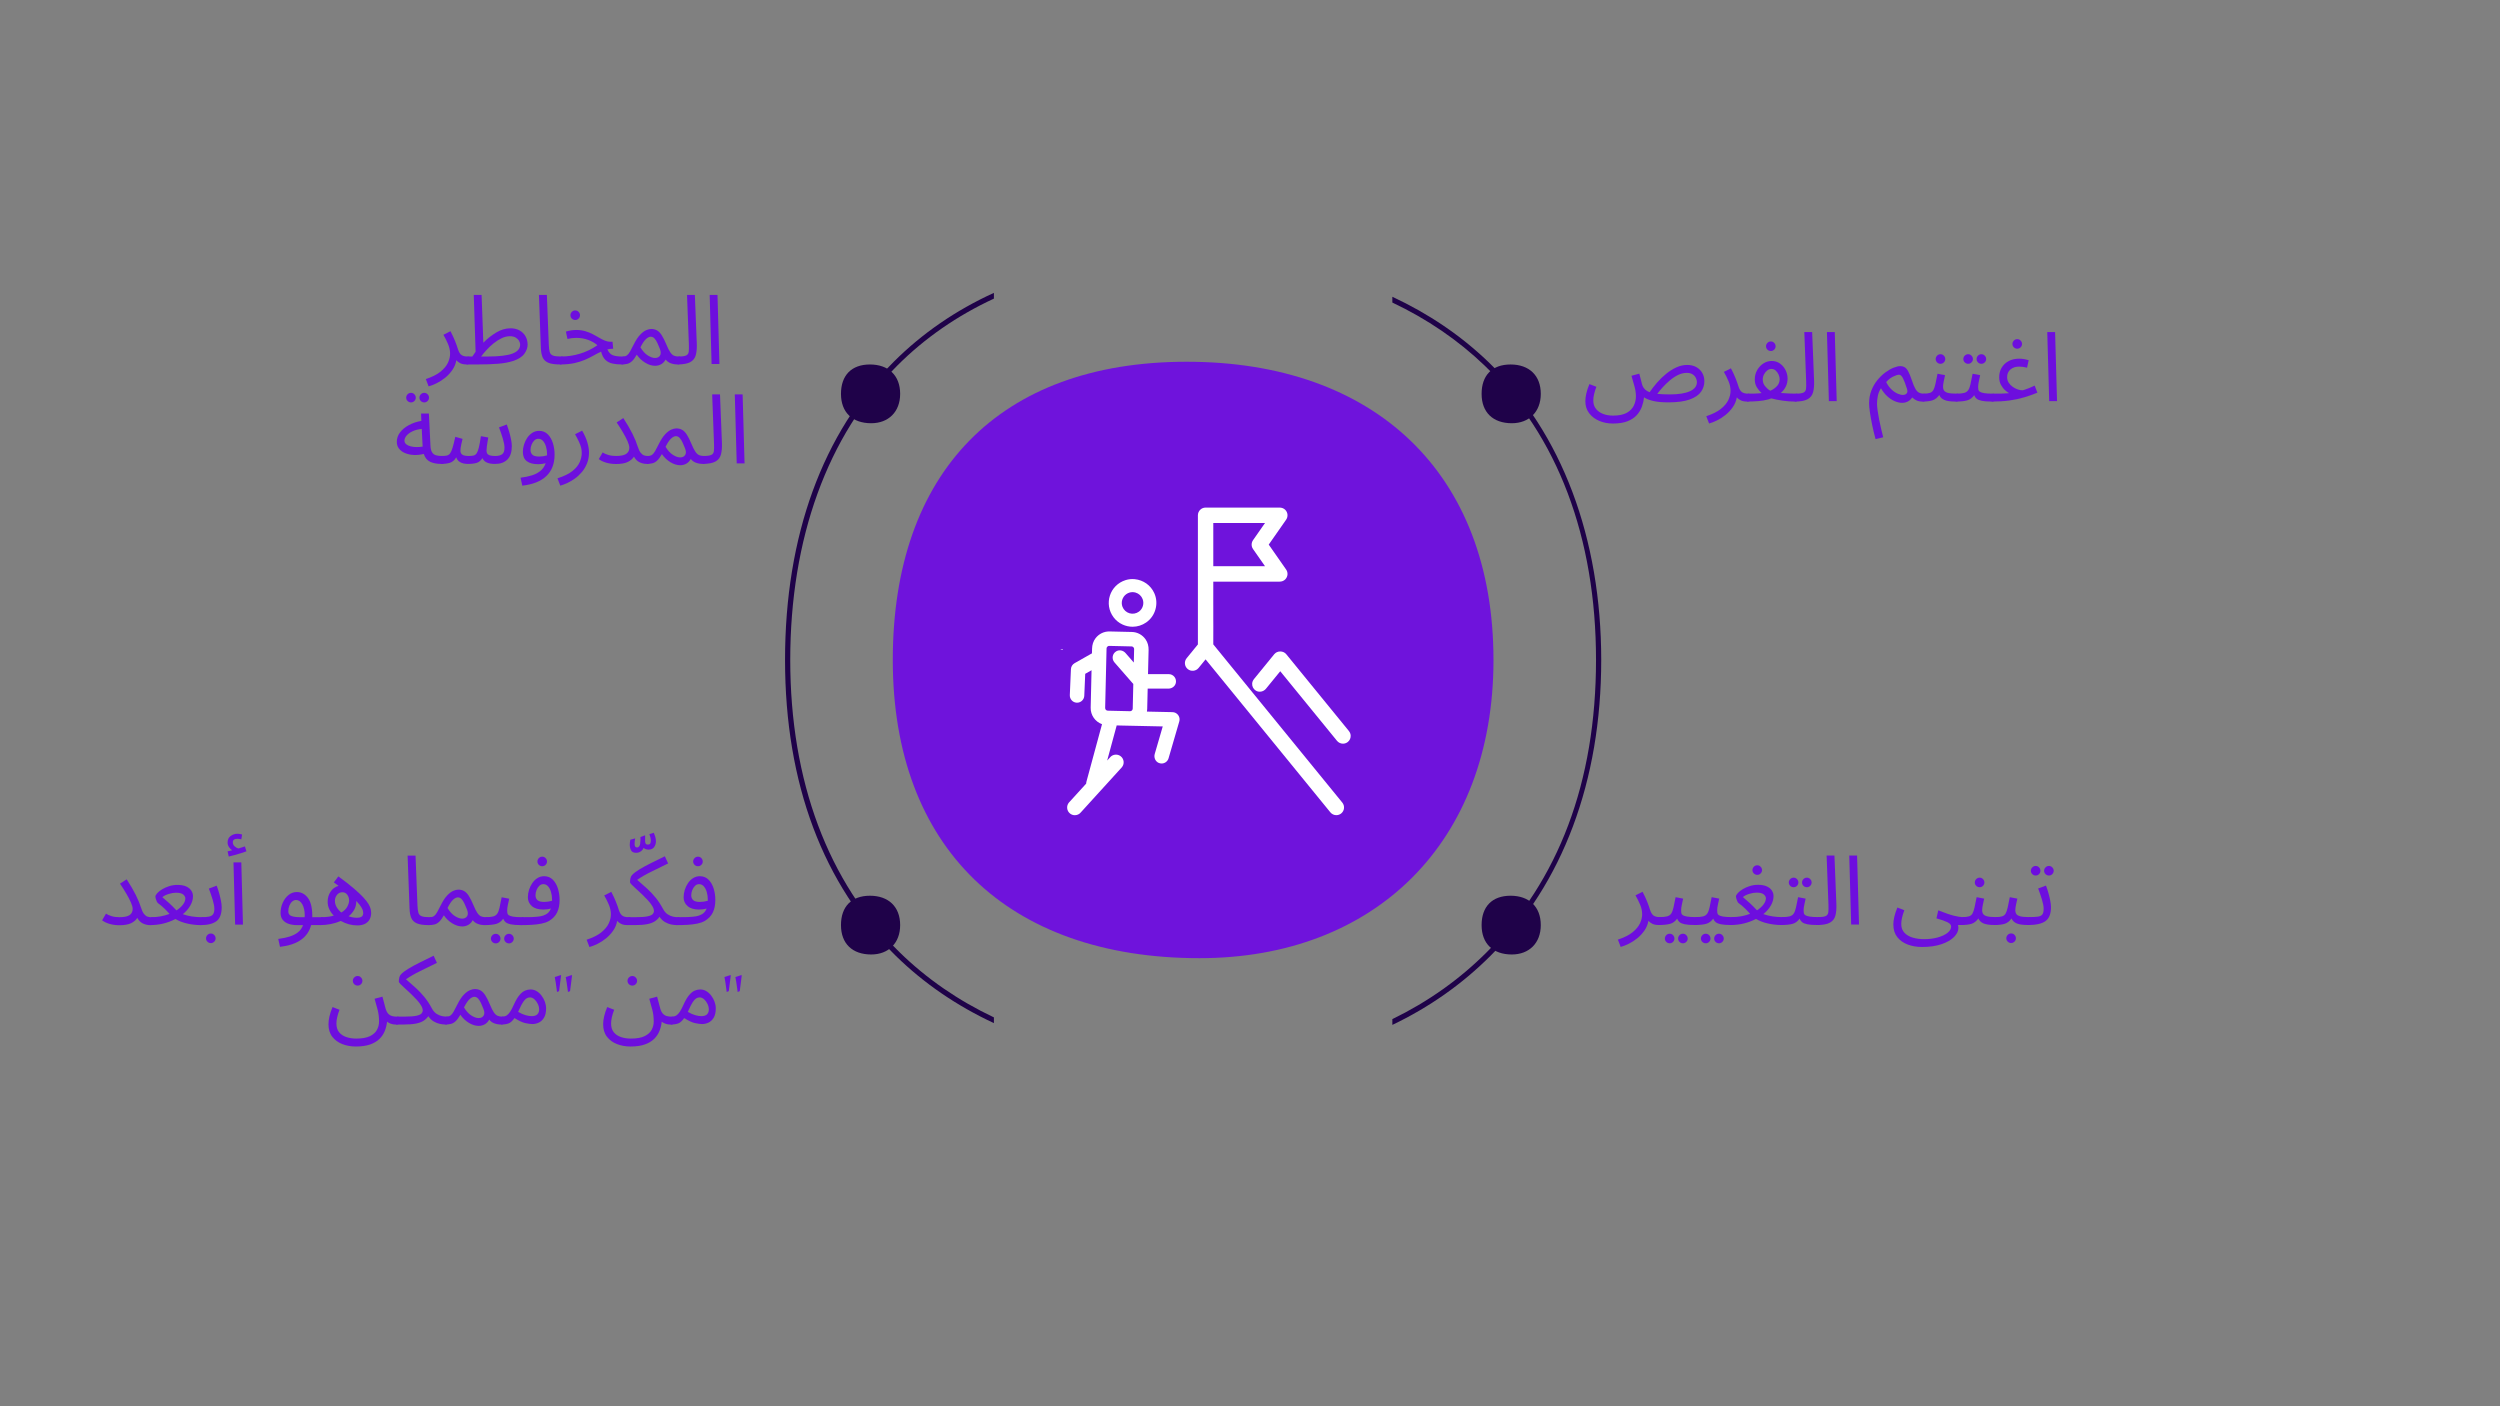 <?xml version="1.0" encoding="UTF-8"?>
<svg xmlns="http://www.w3.org/2000/svg" id="Calque_1" data-name="Calque 1" viewBox="0 0 1920 1080">
  <rect x="0" y="0" width="1920" height="1080" fill="#808080" stroke="none"/>
  <defs>
    <style>
      .cls-1, .cls-2 {
        fill-rule: evenodd;
      }

      .cls-1, .cls-3 {
        fill: #1f0249;
      }

      .cls-2 {
        fill: #6f13dc;
      }

      .cls-4 {
        fill: #6d0ede;
      }

      .cls-5 {
        fill: #fff;
      }
    </style>
  </defs>
  <path class="cls-2" d="M1146.99,506.85c0-143.97-91.6-229.03-235.58-229.03s-225.75,85.06-225.75,229.03,88.33,229.03,235.58,229.03c134.16,0,225.76-88.36,225.76-229.03Z"></path>
  <path class="cls-1" d="M691.32,302.48c0-14.18-9.02-22.56-23.21-22.56s-22.24,8.38-22.24,22.56,8.7,22.56,23.21,22.56c13.22,0,22.24-8.7,22.24-22.56Z"></path>
  <path class="cls-1" d="M1183.32,302.48c0-14.18-9.02-22.56-23.21-22.56s-22.24,8.38-22.24,22.56,8.7,22.56,23.21,22.56c13.22,0,22.24-8.7,22.24-22.56Z"></path>
  <path class="cls-1" d="M691.32,710.48c0-14.18-9.02-22.56-23.21-22.56s-22.24,8.38-22.24,22.56,8.7,22.56,23.21,22.56c13.22,0,22.24-8.7,22.24-22.56Z"></path>
  <path class="cls-1" d="M1183.32,710.48c0-14.18-9.02-22.56-23.21-22.56s-22.24,8.38-22.24,22.56,8.7,22.56,23.21,22.56c13.22,0,22.24-8.7,22.24-22.56Z"></path>
  <g>
    <path class="cls-3" d="M763.32,781.36c-27.41-12.99-51.74-29.75-72.54-50.13-54.87-53.77-83.87-131.36-83.87-224.39s28.43-172.28,82.23-226.08c21.2-21.2,46.11-38.39,74.18-51.42v-4.42c-29.19,13.31-55.05,31.04-77.01,53.01-54.56,54.56-83.4,133.72-83.4,228.91s29.42,172.71,85.07,227.25c21.55,21.12,46.84,38.39,75.34,51.67v-4.4Z"></path>
    <path class="cls-3" d="M1142.99,277.91c-21.19-20.35-45.91-37.06-73.67-49.99v4.43c26.67,12.63,50.46,28.82,70.9,48.44,55.94,53.71,85.52,131.87,85.52,226.05s-29.01,169.52-83.89,224.41c-21.07,21.07-45.42,38.26-72.52,51.42v4.45c28.21-13.46,53.51-31.2,75.35-53.05,55.65-55.65,85.06-134.23,85.06-227.23s-30-174.46-86.75-228.93Z"></path>
  </g>
  <g>
    <path class="cls-5" d="M931.81,494.93v-4.99c.06-3.47.04-5.91.02-8.98-.01-1.89-.03-4.03-.03-6.8v-8.84c0-1.7,0-1.93-.01-2.04l.02-16.58h50.91c1.63,0,3.25-.57,4.38-1.75,2.06-2.14,2.24-5.27.64-7.56l-13.35-19.13,13.35-19.13c1.6-2.29,1.42-5.41-.64-7.56-1.13-1.17-2.75-1.75-4.38-1.75h-56.82c-3.27,0-5.92,2.65-5.92,5.92v99.18l-8.65,10.6c-2.06,2.53-1.68,6.26.85,8.33,2.53,2.06,6.26,1.68,8.32-.85l5.39-6.61,95.82,117.48c1.13,1.38,2.8,2.18,4.59,2.18,1.35,0,2.68-.47,3.74-1.33,1.23-1,1.99-2.42,2.15-3.99s-.3-3.11-1.3-4.34l-99.07-121.47ZM962.32,414.88c-1.41,2.02-1.41,4.75,0,6.77l9.22,13.21h-39.73v-33.2h39.73l-9.22,13.21Z"></path>
    <path class="cls-5" d="M814.66,498.85l1.66.2c.01-.11.03-.28.04-.39l-1.67-.11c0,.09-.02.22-.03.3Z"></path>
    <path class="cls-5" d="M1035.88,561.33l-48.06-58.93c-1.08-1.32-2.75-2.08-4.59-2.08h0c-1.83,0-3.5.76-4.58,2.08l-15.54,19.06c-.79.97-1.34,2.15-1.44,3.4-.17,2.25.88,4.32,2.76,5.51,2.56,1.62,5.96.89,7.87-1.46l10.93-13.4,43.59,53.45c1.13,1.38,2.8,2.18,4.59,2.18,1.36,0,2.68-.47,3.74-1.33,1.51-1.23,2.32-3.1,2.16-5.11-.1-1.24-.64-2.4-1.43-3.36Z"></path>
    <path class="cls-5" d="M862.08,479.63c2.51,1.15,5.14,1.71,7.75,1.71,3.67,0,7.29-1.11,10.45-3.3,7.19-4.97,9.82-14.62,6.19-22.57-2.74-5.99-8.31-10-15.02-10.67-2.32-.23-4.68.01-6.91.7-12.33,3.83-16.92,18.45-9.3,28.6,1.78,2.37,4.15,4.29,6.85,5.52ZM865.05,456.26c1.43-.99,3.08-1.5,4.74-1.5.78,0,1.57.11,2.34.34,2.47.73,4.44,2.52,5.4,4.98,1.34,3.44.16,7.48-2.83,9.65-2.13,1.54-4.76,1.99-7.23,1.27-2.47-.73-4.45-2.52-5.41-4.98-1.36-3.5-.1-7.61,2.98-9.75Z"></path>
    <path class="cls-5" d="M900.45,546.92l-19.6-.42c.12-.66.19-1.33.2-2.02l.37-15.63h15.97c2.67,0,5.13-1.79,5.66-4.41.72-3.58-2-6.71-5.45-6.71h-15.92l.44-18.6c.07-2.85-.65-5.7-2.27-8.04-2.48-3.58-6.35-5.65-10.58-5.74l-17.08-.4c-4.23-.1-8.18,1.78-10.83,5.23-1.74,2.26-2.59,5.08-2.65,7.94l-.09,3.64-13.34,7.57c-1.67.95-2.73,2.68-2.81,4.6l-.85,19.88c-.13,2.98,2.08,5.58,5.05,5.84.18.02.34.02.51.02,2.96,0,5.42-2.34,5.55-5.32l.72-16.86,4.86-2.76-.67,28.75c-.14,5.8,3.53,10.83,8.71,12.7l-12.01,44.31c-.12.45-.18.91-.19,1.36l-13.26,14.57c-1,1.23-1.46,2.77-1.3,4.34s.92,2.99,2.15,3.99c1.05.86,2.38,1.33,3.74,1.33,1.79,0,3.46-.79,4.56-2.14l31.6-34.74c1-1.23,1.46-2.77,1.3-4.34s-.92-2.99-2.15-3.99c-2.52-2.05-6.24-1.68-8.31.83l-2.17,2.39,7.31-26.97,1.91.04c.14.01.27.03.41.03l33.04.71-6.15,21.14c-.79,2.73.45,5.75,3.06,6.87.73.31,1.49.46,2.22.46,2.41,0,4.63-1.58,5.34-4.01l8.24-28.31c.75-2.56-.41-5.44-3.14-6.68-.65-.3-1.38-.42-2.1-.43ZM850.47,496.62c.22-.21.7-.57,1.41-.57.02,0,.03,0,.05,0l17.08.4c.74.02,1.21.4,1.43.63.22.23.58.72.56,1.46l-.24,10.28-6.37-7.3c-1.76-2.01-4.72-2.69-7.04-1.36-3.16,1.81-3.74,5.92-1.48,8.52l14.5,16.62-.44,18.93c-.03,1.11-.94,1.99-2.04,1.97h-.05s-17.08-.4-17.08-.4c-1.13-.03-2.02-.96-2-2.09l1.07-45.66c.02-.74.4-1.21.63-1.43Z"></path>
  </g>
  <g>
    <path class="cls-4" d="M1238.56,325.27c-3.71,0-7.16-.68-10.36-2.04-3.19-1.36-5.77-3.32-7.72-5.87-1.96-2.55-2.93-5.63-2.93-9.24,0-1.78.25-3.76.74-5.94.49-2.18,1.29-4.58,2.38-7.2l5.35,2.08c-.79,2.08-1.39,3.98-1.78,5.72-.4,1.73-.59,3.34-.59,4.83,0,2.52.68,4.65,2.04,6.38,1.36,1.73,3.19,3.03,5.49,3.9,2.3.87,4.84,1.3,7.61,1.3,4.5,0,8.03-.72,10.58-2.15,2.55-1.44,4.35-3.29,5.42-5.57,1.06-2.28,1.6-4.63,1.6-7.05s-.36-4.94-1.08-7.54c-.72-2.6-1.5-5.36-2.34-8.28l6.01-1.63c.79,2.82,1.32,4.88,1.6,6.16.27,1.29.56,2.3.85,3.04.94,2.38,2.77,4.06,5.49,5.05,1.63-2.42,3.53-4.87,5.68-7.35,2.15-2.47,4.49-4.74,7.02-6.79,2.52-2.05,5.15-3.7,7.87-4.94,2.72-1.24,5.49-1.86,8.32-1.86,2.67,0,5,.56,6.98,1.67,1.98,1.11,3.5,2.61,4.57,4.49,1.06,1.88,1.6,4.01,1.6,6.39,0,2.92-.85,5.61-2.56,8.06-1.71,2.45-4.59,4.42-8.65,5.9-4.06,1.48-9.58,2.23-16.56,2.23-4.75,0-8.64-.37-11.66-1.11-3.02-.74-5.32-1.66-6.9-2.75-.25,2.38-.79,4.74-1.63,7.09-.84,2.35-2.14,4.52-3.9,6.5-1.76,1.98-4.13,3.56-7.13,4.75-3,1.19-6.79,1.78-11.4,1.78ZM1295.35,286.37c-2.23,0-4.44.55-6.65,1.63-2.2,1.09-4.31,2.49-6.31,4.19-2,1.71-3.84,3.48-5.49,5.31-1.66,1.83-3.03,3.49-4.12,4.97,1.34.15,2.81.26,4.42.33,1.61.07,3.38.11,5.31.11,6.53,0,11.62-.8,15.26-2.41,3.64-1.61,5.46-3.97,5.46-7.09,0-1.04-.27-2.1-.82-3.19-.55-1.09-1.39-2-2.52-2.75-1.14-.74-2.65-1.11-4.53-1.11Z"></path>
    <path class="cls-4" d="M1312.58,325.27l-2.15-5.64c4.8-1.58,8.55-3.47,11.25-5.64,2.7-2.18,4.6-4.47,5.72-6.87,1.11-2.4,1.67-4.74,1.67-7.02,0-2.42-.53-4.89-1.6-7.39-1.06-2.5-2.24-4.86-3.53-7.09l5.42-2.75c1.38,2.62,2.56,5.15,3.53,7.57.97,2.43,1.72,4.55,2.26,6.39.69,2.13,1.6,3.58,2.71,4.34,1.11.77,2.64,1.15,4.57,1.15,1.04,0,1.79.29,2.26.85.47.57.71,1.25.71,2.04s-.35,1.52-1.04,2.19c-.69.67-1.58,1-2.67,1-1.88,0-3.45-.3-4.71-.89-1.26-.59-2.29-1.39-3.08-2.38-.5,2.77-1.53,5.3-3.12,7.57-1.58,2.28-3.44,4.27-5.57,5.98-2.13,1.71-4.31,3.11-6.53,4.19-2.23,1.09-4.26,1.88-6.09,2.38Z"></path>
    <path class="cls-4" d="M1341.68,308.42l.74-6.09c1.68,0,3.43-.02,5.23-.07,1.81-.05,3.55-.17,5.23-.37-1.19-1.09-2.35-2.5-3.49-4.23-1.14-1.73-1.71-3.83-1.71-6.31,0-2.62.62-5.01,1.86-7.17,1.24-2.15,2.83-3.85,4.79-5.09,1.96-1.24,4.07-1.86,6.35-1.86,2.42,0,4.55.67,6.39,2,1.83,1.34,3.25,3.03,4.27,5.09,1.01,2.05,1.52,4.19,1.52,6.42s-.47,4.41-1.41,6.24c-.94,1.83-2.2,3.44-3.79,4.83,1.98.15,4.01.27,6.09.37,2.08.1,3.89.15,5.42.15,1.04,0,1.79.29,2.26.85.47.57.71,1.25.71,2.04s-.35,1.52-1.04,2.19c-.69.67-1.58,1-2.67,1-3.02,0-6.16-.24-9.43-.71-3.27-.47-6.14-1.05-8.61-1.75-.79.3-1.61.57-2.45.82-2.28.64-4.88,1.08-7.8,1.3-2.92.22-5.74.33-8.46.33ZM1353.79,291.49c0,1.93.59,3.63,1.78,5.09,1.19,1.46,2.52,2.64,4.01,3.53,2.03-.89,3.74-2.08,5.12-3.56,1.39-1.48,2.08-3.27,2.08-5.35,0-1.14-.27-2.31-.82-3.53-.55-1.21-1.29-2.24-2.23-3.08-.94-.84-2.03-1.26-3.27-1.26s-2.29.41-3.3,1.23c-1.02.82-1.83,1.84-2.45,3.08-.62,1.24-.93,2.52-.93,3.86ZM1360.02,269.59c-1.04,0-1.92-.36-2.64-1.08-.72-.72-1.08-1.57-1.08-2.56s.36-1.86,1.08-2.6c.72-.74,1.6-1.11,2.64-1.11s1.84.37,2.56,1.11c.72.74,1.08,1.61,1.08,2.6s-.36,1.84-1.08,2.56c-.72.72-1.57,1.08-2.56,1.08Z"></path>
    <path class="cls-4" d="M1378.44,308.42l.67-6.09c2.82,0,4.8-.27,5.94-.82,1.14-.54,1.79-1.5,1.97-2.86.17-1.36.21-3.3.11-5.83l-1.41-37.79h6.01l1.48,37.12c.15,3.52-.09,6.48-.71,8.91-.62,2.43-2,4.26-4.16,5.49-2.15,1.24-5.46,1.86-9.91,1.86Z"></path>
    <path class="cls-4" d="M1404.57,308.05l-1.48-53.01h6.01l1.49,53.01h-6.01Z"></path>
    <path class="cls-4" d="M1440.43,337.23c-1.04-3.81-1.93-7.54-2.67-11.17-.74-3.64-1.31-6.88-1.71-9.73-.4-2.85-.59-4.99-.59-6.42,0-3.66.59-7,1.78-10.02,1.19-3.02,2.72-5.68,4.6-7.98,1.88-2.3,3.91-4.26,6.09-5.87,2.18-1.61,4.29-2.82,6.35-3.64,2.05-.82,3.8-1.23,5.23-1.23,1.19,0,2.26.27,3.23.82.97.54,1.88,1.61,2.75,3.19.87,1.58,1.82,3.91,2.86,6.98.94,2.87,1.83,5.02,2.67,6.46.84,1.44,1.76,2.41,2.75,2.93.99.52,2.13.78,3.42.78,1.04,0,1.79.29,2.26.85.47.57.71,1.25.71,2.04s-.35,1.52-1.04,2.19c-.69.67-1.58,1-2.67,1-1.73,0-3.23-.29-4.49-.85-1.26-.57-2.39-1.35-3.38-2.34-.94,1.44-2.08,2.49-3.42,3.16-1.34.67-2.77,1-4.31,1-1.83,0-3.75-.43-5.75-1.3-2-.87-3.92-2.14-5.75-3.82-1.83-1.68-3.42-3.71-4.75-6.09-1.24,1.88-2.05,3.9-2.45,6.05-.4,2.15-.59,4.05-.59,5.68,0,1.44.15,3.22.45,5.35.3,2.13.68,4.41,1.15,6.83.47,2.42.99,4.84,1.56,7.24.57,2.4,1.1,4.57,1.6,6.5l-5.87,1.41ZM1461.44,303.3c1.29,0,2.25-.4,2.9-1.19.64-.79.72-1.96.22-3.49-1.14-3.61-2.17-6.32-3.08-8.13-.92-1.81-1.92-2.71-3.01-2.71s-2.61.48-4.57,1.45c-1.96.97-3.73,2.36-5.31,4.19,1.09,2.23,2.41,4.08,3.97,5.57s3.12,2.57,4.68,3.27c1.56.69,2.96,1.04,4.19,1.04Z"></path>
    <path class="cls-4" d="M1476.44,308.42l.74-6.09c2.08,0,3.71-.19,4.9-.56,1.19-.37,2.09-1.09,2.71-2.15.62-1.06,1.15-2.61,1.6-4.64.45-2.03.99-4.68,1.63-7.94l5.79,1.11c-.3,1.34-.63,2.87-1,4.6-.37,1.73-.56,3.19-.56,4.38,0,.99.22,1.88.67,2.67.45.79,1.4,1.41,2.86,1.86,1.46.45,3.75.67,6.87.67,1.04,0,1.79.29,2.26.85.47.57.71,1.25.71,2.04s-.35,1.52-1.04,2.19c-.69.67-1.58,1-2.67,1-3.91,0-6.81-.42-8.69-1.26-1.88-.84-3.17-2.1-3.86-3.79-1.48,2.08-3.19,3.44-5.12,4.08-1.93.64-4.53.96-7.8.96ZM1490.32,279.39c-1.04,0-1.92-.36-2.64-1.08-.72-.72-1.08-1.57-1.08-2.56s.36-1.86,1.08-2.6c.72-.74,1.6-1.11,2.64-1.11s1.84.37,2.56,1.11c.72.74,1.08,1.61,1.08,2.6s-.36,1.84-1.08,2.56c-.72.72-1.57,1.08-2.56,1.08Z"></path>
    <path class="cls-4" d="M1501.91,308.42l.74-6.09c2.47,0,4.4-.19,5.79-.56,1.39-.37,2.44-1.09,3.16-2.15.72-1.06,1.3-2.61,1.75-4.64.45-2.03.99-4.68,1.63-7.94l5.79,1.11c-.3,1.34-.63,2.87-1,4.6-.37,1.73-.56,3.19-.56,4.38,0,.74.05,1.44.15,2.08.1.64.47,1.19,1.11,1.63.64.45,1.73.8,3.27,1.08,1.53.27,3.74.41,6.61.41,1.04,0,1.79.29,2.26.85.47.57.71,1.25.71,2.04s-.35,1.52-1.04,2.19c-.69.67-1.58,1-2.67,1-3.22,0-5.73-.19-7.54-.56-1.81-.37-3.14-.92-4.01-1.63-.87-.72-1.5-1.62-1.89-2.71-1.44,2.03-3.21,3.35-5.31,3.97-2.1.62-5.09.93-8.95.93ZM1511.56,279.39c-1.04,0-1.92-.36-2.64-1.08-.72-.72-1.08-1.57-1.08-2.56s.36-1.86,1.08-2.6c.72-.74,1.6-1.11,2.64-1.11s1.84.37,2.56,1.11c.72.74,1.08,1.61,1.08,2.6s-.36,1.84-1.08,2.56-1.57,1.08-2.56,1.08ZM1521.73,279.39c-1.04,0-1.92-.36-2.64-1.08-.72-.72-1.08-1.57-1.08-2.56s.36-1.86,1.08-2.6c.72-.74,1.6-1.11,2.64-1.11s1.84.37,2.56,1.11c.72.74,1.08,1.61,1.08,2.6s-.36,1.84-1.08,2.56-1.57,1.08-2.56,1.08Z"></path>
    <path class="cls-4" d="M1529.6,308.42l.74-6.09c3.12,0,5.53-.02,7.24-.07,1.71-.05,2.96-.11,3.75-.19.79-.07,1.34-.11,1.63-.11-.89-.49-1.93-1.27-3.12-2.34-1.19-1.06-2.23-2.42-3.12-4.08-.89-1.66-1.34-3.63-1.34-5.9,0-2.77.66-5.23,1.97-7.39,1.31-2.15,3.12-3.82,5.42-5.01s4.94-1.78,7.91-1.78c2.38,0,4.83.4,7.35,1.19l-1.26,5.72c-2.08-.54-4.11-.82-6.09-.82-2.72,0-4.94.73-6.65,2.19-1.71,1.46-2.56,3.43-2.56,5.9,0,1.63.42,3.08,1.26,4.34.84,1.26,1.89,2.33,3.16,3.19,1.26.87,2.57,1.52,3.94,1.97,1.36.45,2.59.64,3.68.59.79-.25,1.52-.48,2.19-.71.67-.22,1.51-.53,2.52-.93,1.01-.4,2.49-1.04,4.42-1.93l2.08,5.42c-3.32,1.34-6.69,2.52-10.13,3.56-3.44,1.04-7.18,1.84-11.21,2.41-4.03.57-8.62.85-13.77.85ZM1549.27,267.81c-1.04,0-1.92-.36-2.64-1.08-.72-.72-1.08-1.57-1.08-2.56s.36-1.86,1.08-2.6c.72-.74,1.6-1.11,2.64-1.11s1.84.37,2.56,1.11c.72.74,1.08,1.61,1.08,2.6s-.36,1.84-1.08,2.56-1.57,1.08-2.56,1.08Z"></path>
    <path class="cls-4" d="M1573.78,308.05l-1.48-53.01h6.01l1.49,53.01h-6.01Z"></path>
  </g>
  <g>
    <path class="cls-4" d="M1244.69,727.27l-2.15-5.64c4.8-1.58,8.55-3.47,11.25-5.64,2.7-2.18,4.6-4.47,5.72-6.87,1.11-2.4,1.67-4.74,1.67-7.02,0-2.42-.53-4.89-1.6-7.39-1.06-2.5-2.24-4.86-3.53-7.09l5.42-2.75c1.38,2.62,2.56,5.15,3.53,7.57.97,2.43,1.72,4.55,2.26,6.39.69,2.13,1.6,3.58,2.71,4.34,1.11.77,2.64,1.15,4.57,1.15,1.04,0,1.79.29,2.26.85.47.57.71,1.25.71,2.04s-.35,1.52-1.04,2.19c-.69.67-1.58,1-2.67,1-1.88,0-3.45-.3-4.71-.89-1.26-.59-2.29-1.39-3.08-2.38-.5,2.77-1.53,5.3-3.12,7.57-1.58,2.28-3.44,4.27-5.57,5.98-2.13,1.71-4.31,3.11-6.53,4.19-2.23,1.09-4.26,1.88-6.09,2.38Z"></path>
    <path class="cls-4" d="M1273.8,710.42l.74-6.09c2.47,0,4.4-.19,5.79-.56,1.39-.37,2.44-1.09,3.16-2.15.72-1.06,1.3-2.61,1.75-4.64.45-2.03.99-4.68,1.63-7.94l5.79,1.11c-.3,1.34-.63,2.87-1,4.6-.37,1.73-.56,3.19-.56,4.38,0,.74.05,1.44.15,2.08.1.64.47,1.19,1.11,1.63.64.45,1.73.8,3.27,1.08,1.53.27,3.74.41,6.61.41,1.04,0,1.79.29,2.26.85.47.57.71,1.25.71,2.04s-.35,1.52-1.04,2.19c-.69.67-1.58,1-2.67,1-3.22,0-5.73-.19-7.54-.56-1.81-.37-3.14-.92-4.01-1.63-.87-.72-1.5-1.62-1.89-2.71-1.44,2.03-3.21,3.35-5.31,3.97-2.1.62-5.09.93-8.95.93ZM1282.34,724.45c-1.04,0-1.92-.36-2.64-1.08-.72-.72-1.08-1.57-1.08-2.56s.36-1.86,1.08-2.6c.72-.74,1.6-1.11,2.64-1.11s1.84.37,2.56,1.11c.72.74,1.08,1.61,1.08,2.6s-.36,1.84-1.08,2.56c-.72.72-1.57,1.08-2.56,1.08ZM1292.51,724.45c-1.04,0-1.92-.36-2.64-1.08s-1.08-1.57-1.08-2.56.36-1.86,1.08-2.6c.72-.74,1.6-1.11,2.64-1.11s1.84.37,2.56,1.11c.72.74,1.08,1.61,1.08,2.6s-.36,1.84-1.08,2.56c-.72.72-1.57,1.08-2.56,1.08Z"></path>
    <path class="cls-4" d="M1301.49,710.42l.74-6.09c2.47,0,4.4-.19,5.79-.56,1.39-.37,2.44-1.09,3.16-2.15.72-1.06,1.3-2.61,1.75-4.64.45-2.03.99-4.68,1.63-7.94l5.79,1.11c-.3,1.34-.63,2.87-1,4.6-.37,1.73-.56,3.19-.56,4.38,0,.74.05,1.44.15,2.08.1.64.47,1.19,1.11,1.63.64.45,1.73.8,3.27,1.08,1.53.27,3.74.41,6.61.41,1.04,0,1.79.29,2.26.85.47.57.71,1.25.71,2.04s-.35,1.52-1.04,2.19c-.69.67-1.58,1-2.67,1-3.22,0-5.73-.19-7.54-.56-1.81-.37-3.14-.92-4.01-1.63-.87-.72-1.5-1.62-1.89-2.71-1.44,2.03-3.21,3.35-5.31,3.97-2.1.62-5.09.93-8.95.93ZM1310.03,724.45c-1.04,0-1.92-.36-2.64-1.08-.72-.72-1.08-1.57-1.08-2.56s.36-1.86,1.08-2.6c.72-.74,1.6-1.11,2.64-1.11s1.84.37,2.56,1.11c.72.74,1.08,1.61,1.08,2.6s-.36,1.84-1.08,2.56c-.72.72-1.57,1.08-2.56,1.08ZM1320.2,724.45c-1.04,0-1.92-.36-2.64-1.08s-1.08-1.57-1.08-2.56.36-1.86,1.08-2.6c.72-.74,1.6-1.11,2.64-1.11s1.84.37,2.56,1.11c.72.74,1.08,1.61,1.08,2.6s-.36,1.84-1.08,2.56c-.72.72-1.57,1.08-2.56,1.08Z"></path>
    <path class="cls-4" d="M1329.19,710.42l.74-6.09c2.62,0,5.12-.22,7.5-.67,2.38-.45,4.58-1.06,6.61-1.86-1.19-1.39-2.52-2.8-4.01-4.23-1.48-1.44-3.12-2.8-4.9-4.08-.3-.25-.59-.69-.89-1.34-.3-.64-.55-1.31-.74-2-.2-.69-.3-1.21-.3-1.56,0-.74.47-1.63,1.41-2.67.94-1.04,2.2-2.04,3.79-3.01,1.58-.97,3.39-1.77,5.42-2.41,2.03-.64,4.13-.97,6.31-.97,2.82,0,5.11.42,6.87,1.26,1.76.84,3.04,1.92,3.86,3.23.82,1.31,1.22,2.71,1.22,4.19,0,2.43-.69,4.84-2.08,7.24-1.39,2.4-3.29,4.59-5.72,6.57,2.13.79,4.43,1.37,6.9,1.74,2.47.37,4.95.56,7.42.56,1.04,0,1.79.29,2.26.85.47.57.71,1.25.71,2.04s-.35,1.52-1.04,2.19c-.69.67-1.58,1-2.67,1-3.27,0-6.62-.38-10.06-1.15-3.44-.77-6.5-1.94-9.17-3.53-2.72,1.44-5.73,2.57-9.02,3.42-3.29.84-6.77,1.26-10.43,1.26ZM1338.54,688.96c1.88,1.58,3.65,3.13,5.31,4.64,1.66,1.51,3.5,3.35,5.53,5.53,2.13-1.39,3.8-2.88,5.01-4.49,1.21-1.61,1.82-3.2,1.82-4.79,0-.99-.53-1.95-1.6-2.9-1.06-.94-2.93-1.41-5.61-1.41-1.68,0-3.55.32-5.61.96-2.05.64-3.68,1.46-4.86,2.45ZM1349.6,671.89c-1.04,0-1.92-.36-2.64-1.08-.72-.72-1.08-1.57-1.08-2.56s.36-1.86,1.08-2.6c.72-.74,1.6-1.11,2.64-1.11s1.84.37,2.56,1.11c.72.74,1.08,1.61,1.08,2.6s-.36,1.84-1.08,2.56c-.72.72-1.57,1.08-2.56,1.08Z"></path>
    <path class="cls-4" d="M1367.87,710.42l.74-6.09c2.47,0,4.4-.19,5.79-.56,1.39-.37,2.44-1.09,3.16-2.15.72-1.06,1.3-2.61,1.75-4.64.45-2.03.99-4.68,1.63-7.94l5.79,1.11c-.3,1.34-.63,2.87-1,4.6-.37,1.73-.56,3.19-.56,4.38,0,.74.05,1.44.15,2.08.1.64.47,1.19,1.11,1.63.64.45,1.73.8,3.27,1.08,1.53.27,3.74.41,6.61.41,1.04,0,1.79.29,2.26.85.47.57.71,1.25.71,2.04s-.35,1.52-1.04,2.19c-.69.67-1.58,1-2.67,1-3.22,0-5.73-.19-7.54-.56-1.81-.37-3.14-.92-4.01-1.63-.87-.72-1.5-1.62-1.89-2.71-1.44,2.03-3.21,3.35-5.31,3.97-2.1.62-5.09.93-8.95.93ZM1377.52,681.39c-1.04,0-1.92-.36-2.64-1.08-.72-.72-1.08-1.57-1.08-2.56s.36-1.86,1.08-2.6c.72-.74,1.6-1.11,2.64-1.11s1.84.37,2.56,1.11c.72.74,1.08,1.61,1.08,2.6s-.36,1.84-1.08,2.56-1.57,1.08-2.56,1.08ZM1387.69,681.39c-1.04,0-1.92-.36-2.64-1.08-.72-.72-1.08-1.57-1.08-2.56s.36-1.86,1.08-2.6c.72-.74,1.6-1.11,2.64-1.11s1.84.37,2.56,1.11c.72.74,1.08,1.61,1.08,2.6s-.36,1.84-1.08,2.56-1.57,1.08-2.56,1.08Z"></path>
    <path class="cls-4" d="M1395.56,710.42l.67-6.09c2.82,0,4.8-.27,5.94-.82,1.14-.54,1.79-1.5,1.97-2.86.17-1.36.21-3.3.11-5.83l-1.41-37.79h6.01l1.48,37.12c.15,3.52-.09,6.48-.71,8.91-.62,2.43-2,4.26-4.16,5.49-2.15,1.24-5.46,1.86-9.91,1.86Z"></path>
    <path class="cls-4" d="M1421.7,710.05l-1.48-53.01h6.01l1.49,53.01h-6.01Z"></path>
    <path class="cls-4" d="M1454.07,710.12c0-1.78.25-3.76.74-5.94.49-2.18,1.29-4.58,2.38-7.2l5.35,2.08c-.79,2.08-1.39,3.98-1.78,5.72-.4,1.73-.59,3.34-.59,4.83,0,2.77.8,5.01,2.41,6.72,1.61,1.71,3.74,2.96,6.39,3.75,2.65.79,5.56,1.19,8.72,1.19,3.81,0,7.29-.43,10.43-1.3,3.14-.87,5.65-2.04,7.54-3.53,1.88-1.48,2.82-3.12,2.82-4.9,0-1.29-.99-2.4-2.97-3.34-1.98-.94-4.75-1.91-8.32-2.9l1.41-6.16c5.1,2.03,9.1,3.4,11.99,4.12,2.9.72,5.11,1.08,6.65,1.08,1.04,0,1.79.29,2.26.85.47.57.71,1.25.71,2.04s-.35,1.52-1.04,2.19c-.69.67-1.58,1-2.67,1h-2.75c.05.45.11.8.19,1.08.07.27.11.63.11,1.08,0,2.42-1.11,4.76-3.34,7.02-2.23,2.25-5.43,4.1-9.61,5.53-4.18,1.44-9.19,2.15-15.03,2.15-3.96,0-7.6-.62-10.91-1.86-3.32-1.24-5.99-3.13-8.02-5.68-2.03-2.55-3.04-5.75-3.04-9.61Z"></path>
    <path class="cls-4" d="M1506.48,710.42l.74-6.09c2.08,0,3.71-.19,4.9-.56,1.19-.37,2.09-1.09,2.71-2.15.62-1.06,1.15-2.61,1.6-4.64.45-2.03.99-4.68,1.63-7.94l5.79,1.11c-.3,1.34-.63,2.87-1,4.6-.37,1.73-.56,3.19-.56,4.38,0,.99.22,1.88.67,2.67.45.79,1.4,1.41,2.86,1.86,1.46.45,3.75.67,6.87.67,1.04,0,1.79.29,2.26.85.47.57.71,1.25.71,2.04s-.35,1.52-1.04,2.19c-.69.67-1.58,1-2.67,1-3.91,0-6.81-.42-8.69-1.26-1.88-.84-3.17-2.1-3.86-3.79-1.48,2.08-3.19,3.44-5.12,4.08-1.93.64-4.53.96-7.8.96ZM1520.37,681.39c-1.04,0-1.92-.36-2.64-1.08-.72-.72-1.08-1.57-1.08-2.56s.36-1.86,1.08-2.6c.72-.74,1.6-1.11,2.64-1.11s1.84.37,2.56,1.11c.72.74,1.08,1.61,1.08,2.6s-.36,1.84-1.08,2.56c-.72.72-1.57,1.08-2.56,1.08Z"></path>
    <path class="cls-4" d="M1531.95,710.42l.74-6.09c2.08,0,3.71-.19,4.9-.56,1.19-.37,2.09-1.09,2.71-2.15.62-1.06,1.15-2.61,1.6-4.64.45-2.03.99-4.68,1.63-7.94l5.79,1.11c-.3,1.34-.63,2.87-1,4.6-.37,1.73-.56,3.19-.56,4.38,0,.99.22,1.88.67,2.67.45.79,1.4,1.41,2.86,1.86,1.46.45,3.75.67,6.87.67,1.04,0,1.79.29,2.26.85.47.57.71,1.25.71,2.04s-.35,1.52-1.04,2.19c-.69.67-1.58,1-2.67,1-3.91,0-6.81-.42-8.69-1.26-1.88-.84-3.17-2.1-3.86-3.79-1.48,2.08-3.19,3.44-5.12,4.08-1.93.64-4.53.96-7.8.96ZM1544.57,724.23c-1.04,0-1.92-.36-2.64-1.08-.72-.72-1.08-1.57-1.08-2.56s.36-1.86,1.08-2.6c.72-.74,1.6-1.11,2.64-1.11s1.84.37,2.56,1.11c.72.74,1.08,1.61,1.08,2.6s-.36,1.84-1.08,2.56c-.72.72-1.57,1.08-2.56,1.08Z"></path>
    <path class="cls-4" d="M1557.42,710.42l.74-6.09c2.87,0,5.13-.11,6.79-.33,1.66-.22,2.83-.78,3.53-1.67.69-.89,1.04-2.35,1.04-4.38,0-1.83-.43-4.18-1.3-7.05-.87-2.87-1.84-5.72-2.93-8.54l6.01-2.23c.64,1.63,1.25,3.45,1.82,5.46.57,2,1.05,4,1.45,5.98.4,1.98.59,3.71.59,5.2,0,5-1.39,8.53-4.16,10.58-2.77,2.05-7.3,3.08-13.59,3.08ZM1563.43,672.4c-1.04,0-1.92-.36-2.64-1.08-.72-.72-1.08-1.57-1.08-2.56s.36-1.86,1.08-2.6c.72-.74,1.6-1.11,2.64-1.11s1.84.37,2.56,1.11c.72.74,1.08,1.61,1.08,2.6s-.36,1.84-1.08,2.56c-.72.72-1.57,1.08-2.56,1.08ZM1573.6,672.4c-1.04,0-1.92-.36-2.64-1.08-.72-.72-1.08-1.57-1.08-2.56s.36-1.86,1.08-2.6c.72-.74,1.6-1.11,2.64-1.11s1.84.37,2.56,1.11c.72.74,1.08,1.61,1.08,2.6s-.36,1.84-1.08,2.56-1.57,1.08-2.56,1.08Z"></path>
  </g>
  <g>
    <path class="cls-4" d="M329.18,296.76l-2.15-5.64c4.8-1.58,8.55-3.47,11.25-5.64,2.7-2.18,4.6-4.47,5.72-6.87,1.11-2.4,1.67-4.74,1.67-7.02,0-2.42-.53-4.89-1.6-7.39-1.06-2.5-2.24-4.86-3.53-7.09l5.42-2.75c1.38,2.62,2.56,5.15,3.53,7.57.97,2.43,1.72,4.55,2.26,6.39.69,2.13,1.6,3.58,2.71,4.34,1.11.77,2.64,1.15,4.57,1.15,1.04,0,1.79.29,2.26.85.47.57.71,1.25.71,2.04s-.35,1.52-1.04,2.19c-.69.67-1.58,1-2.67,1-1.88,0-3.45-.3-4.71-.89-1.26-.59-2.29-1.39-3.08-2.38-.5,2.77-1.53,5.3-3.12,7.57-1.58,2.28-3.44,4.27-5.57,5.98-2.13,1.71-4.31,3.11-6.53,4.19-2.23,1.09-4.26,1.88-6.09,2.38Z"></path>
    <path class="cls-4" d="M358.29,279.9l.74-6.09h3.71c.79-1.24,1.63-2.45,2.52-3.64l-1.41-43.66h6.01l1.34,36.68c3.02-3.07,6.32-5.68,9.91-7.83,3.59-2.15,7.24-3.23,10.95-3.23,2.72,0,5.06.56,7.02,1.67,1.96,1.11,3.46,2.61,4.53,4.49,1.06,1.88,1.6,4.01,1.6,6.39s-.84,4.67-2.52,7.02c-1.68,2.35-4.58,4.19-8.69,5.53-3.17,1.04-6.98,1.75-11.43,2.12s-9.95.56-16.48.56h-7.8ZM391.62,258.22c-2.13,0-4.27.52-6.42,1.56-2.15,1.04-4.22,2.36-6.2,3.97-1.98,1.61-3.79,3.32-5.42,5.12-1.63,1.81-3,3.45-4.08,4.94h5.05c8.61,0,14.92-.74,18.93-2.23s6.01-3.81,6.01-6.98c0-.84-.27-1.76-.82-2.75-.55-.99-1.4-1.84-2.56-2.56-1.16-.72-2.66-1.08-4.49-1.08Z"></path>
    <path class="cls-4" d="M430.16,279.9c-4.01,0-7.05-.45-9.13-1.34-2.08-.89-3.52-2.28-4.31-4.16-.79-1.88-1.24-4.31-1.34-7.28l-1.48-40.61h6.09l1.48,38.24c.1,2.43.33,4.29.71,5.61.37,1.31,1.21,2.22,2.52,2.71,1.31.5,3.38.74,6.2.74,1.04,0,1.79.29,2.26.85.47.57.71,1.25.71,2.04s-.35,1.52-1.04,2.19c-.69.67-1.58,1-2.67,1Z"></path>
    <path class="cls-4" d="M430.16,279.9l.67-6.09c5.1,0,10.05-.75,14.85-2.26,4.8-1.51,9.18-3.65,13.14-6.42-1.93-1.68-4.29-3.04-7.09-4.08-2.8-1.04-5.88-1.56-9.24-1.56-1.24,0-2.33.06-3.27.19-.94.12-2.08.33-3.42.63l-1.19-5.64c2.77-.84,5.39-1.26,7.87-1.26s4.9.31,6.98.93c2.08.62,3.97,1.37,5.68,2.26,1.71.89,3.32,1.78,4.83,2.67,1.51.89,2.98,1.65,4.42,2.26,1.44.62,2.92.93,4.46.93h1.56l.52,5.35c-1.53,0-3.02.17-4.45.52.94,2.23,2.28,3.7,4.01,4.42,1.73.72,4.31,1.08,7.72,1.08,1.04,0,1.79.29,2.26.85.47.57.71,1.25.71,2.04s-.35,1.52-1.04,2.19c-.69.67-1.58,1-2.67,1-2.67,0-5.06-.24-7.16-.71-2.1-.47-3.9-1.41-5.38-2.82s-2.57-3.53-3.27-6.35c-1.88.89-3.8,1.89-5.75,3.01-1.96,1.11-4.12,2.19-6.5,3.23-2.38,1.04-5.12,1.91-8.24,2.6-3.12.69-6.78,1.04-10.99,1.04ZM441.81,245.75c-1.04,0-1.92-.36-2.64-1.08-.72-.72-1.08-1.57-1.08-2.56s.36-1.86,1.08-2.6c.72-.74,1.6-1.11,2.64-1.11s1.84.37,2.56,1.11c.72.74,1.08,1.61,1.08,2.6s-.36,1.84-1.08,2.56-1.57,1.08-2.56,1.08Z"></path>
    <path class="cls-4" d="M477.45,279.9l.74-6.09c1.38,0,2.49-.3,3.3-.89.82-.59,1.61-1.57,2.38-2.93.77-1.36,1.74-3.23,2.93-5.61,1.58-3.17,3.18-5.59,4.79-7.28,1.61-1.68,3.14-2.85,4.6-3.49,1.46-.64,2.78-.97,3.97-.97,1.63,0,3.09.36,4.38,1.08,1.29.72,2.49,1.93,3.6,3.64,1.11,1.71,2.29,4.05,3.53,7.02,1.14,2.77,2.17,4.83,3.08,6.16.92,1.34,1.88,2.22,2.9,2.64,1.01.42,2.16.63,3.45.63,1.04,0,1.79.29,2.26.85.47.57.71,1.25.71,2.04s-.35,1.52-1.04,2.19c-.69.67-1.58,1-2.67,1-1.93,0-3.7-.31-5.31-.93-1.61-.62-2.88-1.57-3.82-2.86-.94,1.68-2.12,2.91-3.53,3.68-1.41.77-2.93,1.15-4.57,1.15-2.48,0-5-.78-7.57-2.34-2.57-1.56-4.75-3.62-6.53-6.2-1.29,2.28-2.51,3.95-3.68,5.01-1.16,1.06-2.38,1.75-3.64,2.04s-2.69.45-4.27.45ZM491.85,266.76c1.68,2.82,3.56,4.89,5.64,6.2,2.08,1.31,3.94,1.97,5.57,1.97,1.73,0,3.01-.62,3.82-1.86.82-1.24.78-2.97-.11-5.2-.59-1.48-1.21-2.94-1.86-4.38-.64-1.44-1.39-2.61-2.23-3.53-.84-.92-1.83-1.37-2.97-1.37-1.09.05-2.28.64-3.56,1.78-1.29,1.14-2.72,3.27-4.31,6.39Z"></path>
    <path class="cls-4" d="M520.36,279.9l.67-6.09c2.82,0,4.8-.27,5.94-.82,1.14-.54,1.79-1.5,1.97-2.86.17-1.36.21-3.3.11-5.83l-1.41-37.79h6.01l1.48,37.12c.15,3.52-.09,6.48-.71,8.91-.62,2.43-2,4.26-4.16,5.49-2.15,1.24-5.46,1.86-9.91,1.86Z"></path>
    <path class="cls-4" d="M546.5,279.53l-1.48-53.01h6.01l1.49,53.01h-6.01Z"></path>
    <path class="cls-4" d="M338.61,356.27c-3.22,0-5.98-.54-8.28-1.63-2.3-1.09-3.92-3.09-4.86-6.01-2.67.64-5.23.9-7.68.78-2.45-.12-4.67-.59-6.65-1.41-1.98-.82-3.54-1.95-4.68-3.42-1.14-1.46-1.71-3.2-1.71-5.23,0-2.67.84-5.11,2.52-7.31,1.68-2.2,3.96-4.07,6.83-5.61,2.87-1.53,6.04-2.6,9.5-3.19l-.22-5.64h6.01l1.19,24.5c.1,2.33.51,4.07,1.23,5.23.72,1.16,1.71,1.93,2.97,2.3,1.26.37,2.78.56,4.57.56,1.04,0,1.79.29,2.26.85.47.57.71,1.25.71,2.04s-.35,1.52-1.04,2.19c-.69.67-1.58,1-2.67,1ZM310.62,338.38c0,1.14.46,2.08,1.37,2.82.92.74,2.09,1.29,3.53,1.63,1.44.35,2.96.52,4.57.52s3.11-.12,4.49-.37l-.67-13.59c-2.82.3-5.22.93-7.2,1.89-1.98.96-3.49,2.08-4.53,3.34s-1.56,2.51-1.56,3.75ZM315.67,309.05c-1.04,0-1.92-.36-2.64-1.08-.72-.72-1.08-1.57-1.08-2.56s.36-1.86,1.08-2.6c.72-.74,1.6-1.11,2.64-1.11s1.84.37,2.56,1.11c.72.74,1.08,1.61,1.08,2.6s-.36,1.84-1.08,2.56-1.57,1.08-2.56,1.08ZM325.84,309.05c-1.04,0-1.92-.36-2.64-1.08-.72-.72-1.08-1.57-1.08-2.56s.36-1.86,1.08-2.6c.72-.74,1.6-1.11,2.64-1.11s1.84.37,2.56,1.11c.72.74,1.08,1.61,1.08,2.6s-.36,1.84-1.08,2.56c-.72.72-1.57,1.08-2.56,1.08Z"></path>
    <path class="cls-4" d="M338.61,356.27l.74-6.09c1.58,0,2.87-.11,3.86-.33.99-.22,1.82-.79,2.49-1.71.67-.92,1.3-2.36,1.89-4.34.59-1.98,1.29-4.75,2.08-8.32l5.57,1.56c-.3,1.29-.64,2.8-1.04,4.53-.4,1.73-.59,3.29-.59,4.68,0,1.24.47,2.2,1.41,2.9.94.69,2.65,1.04,5.12,1.04,1.48,0,2.7-.12,3.64-.37.94-.25,1.72-.84,2.34-1.78.62-.94,1.18-2.44,1.67-4.49.49-2.05,1.01-4.91,1.56-8.58l5.64,1.04c-.15.89-.33,1.98-.56,3.27-.22,1.29-.41,2.56-.56,3.82-.15,1.26-.22,2.31-.22,3.16,0,.69.16,1.35.48,1.97.32.62.97,1.1,1.93,1.45.97.35,2.41.52,4.34.52,2.13,0,3.84-.42,5.12-1.26,1.29-.84,1.93-2.55,1.93-5.12,0-1.83-.43-4.18-1.3-7.05-.87-2.87-1.84-5.72-2.93-8.54l6.01-2.23c.59,1.63,1.19,3.45,1.78,5.46.59,2,1.09,4,1.48,5.98.4,1.98.59,3.71.59,5.2,0,4.6-1.14,8.03-3.42,10.28-2.28,2.25-5.4,3.38-9.35,3.38-2.72,0-4.86-.36-6.42-1.08-1.56-.72-2.69-1.84-3.38-3.38-1.19,1.83-2.61,3.03-4.27,3.6-1.66.57-4,.85-7.02.85-1.04,0-2.14-.12-3.3-.37-1.16-.25-2.24-.73-3.23-1.45-.99-.72-1.76-1.79-2.3-3.23-1.29,2.18-2.88,3.56-4.79,4.16-1.91.59-4.24.89-7.02.89Z"></path>
    <path class="cls-4" d="M401.12,372.98l-1.34-6.09c3.17-.4,6.04-.99,8.61-1.78,2.57-.79,4.78-1.93,6.61-3.42,1.83-1.48,3.19-3.46,4.08-5.94-.89.25-1.83.43-2.82.56-.99.12-1.96.19-2.9.19-3.81,0-6.73-.77-8.76-2.3-2.03-1.53-3.04-3.91-3.04-7.13,0-1.88.3-3.77.89-5.68.59-1.9,1.44-3.65,2.52-5.23,1.09-1.58,2.4-2.86,3.94-3.82,1.53-.96,3.24-1.45,5.12-1.45,2.67,0,4.89.88,6.65,2.64,1.76,1.76,3.07,4.02,3.94,6.79.87,2.77,1.3,5.72,1.3,8.84,0,6.93-2.09,12.4-6.27,16.41-4.18,4.01-10.36,6.48-18.52,7.42ZM407.44,345.58c0,1.54.49,2.76,1.48,3.68.99.92,2.7,1.37,5.12,1.37,2.13,0,4.16-.3,6.09-.89v-1.04c0-2.03-.27-3.95-.82-5.75-.55-1.81-1.31-3.25-2.3-4.34-.99-1.09-2.18-1.63-3.56-1.63-1.19,0-2.23.43-3.12,1.3-.89.87-1.6,1.97-2.12,3.3-.52,1.34-.78,2.67-.78,4.01Z"></path>
    <path class="cls-4" d="M430.3,372.98l-2.15-5.64c5-1.58,8.85-3.47,11.54-5.64,2.7-2.18,4.55-4.47,5.57-6.87,1.01-2.4,1.52-4.69,1.52-6.87,0-1.39-.15-2.72-.45-4.01-.3-1.29-.82-2.75-1.56-4.38s-1.78-3.66-3.12-6.09l5.42-2.75c1.88,3.22,3.23,6.26,4.05,9.13.82,2.87,1.23,5.4,1.23,7.57,0,3.12-.51,5.94-1.52,8.46-1.01,2.52-2.35,4.76-4.01,6.72-1.66,1.95-3.47,3.63-5.42,5.01-1.96,1.39-3.91,2.52-5.87,3.42-1.96.89-3.7,1.53-5.23,1.93Z"></path>
    <path class="cls-4" d="M473.22,350.18c3.66,0,6.26-.56,7.8-1.67,1.53-1.11,2.3-2.66,2.3-4.64,0-1.29-.45-2.94-1.34-4.97-.89-2.03-2.07-4.29-3.53-6.79-1.46-2.5-3.08-5.06-4.86-7.68l5.12-3.34c2.87,4.41,5.21,8.43,7.02,12.06,1.81,3.64,3.16,6.92,4.05,9.84.69,2.18,1.47,3.79,2.34,4.83.87,1.04,1.77,1.7,2.71,1.97.94.27,1.81.41,2.6.41,1.04,0,1.81.29,2.3.85.49.57.74,1.25.74,2.04s-.35,1.52-1.04,2.19c-.69.67-1.58,1-2.67,1-1.93,0-3.79-.42-5.57-1.26-1.78-.84-3.22-2.28-4.31-4.31-.99,1.63-2.56,2.98-4.71,4.05-2.15,1.06-5.14,1.6-8.95,1.6-2.72,0-5.25-.33-7.57-1-2.33-.67-4.26-1.6-5.79-2.78l2.97-5.12c.99.69,2.38,1.32,4.16,1.89,1.78.57,3.86.85,6.24.85Z"></path>
    <path class="cls-4" d="M496.75,356.27l.74-6.09c1.38,0,2.49-.3,3.3-.89.82-.59,1.61-1.57,2.38-2.93.77-1.36,1.74-3.23,2.93-5.61,1.58-3.17,3.18-5.59,4.79-7.28,1.61-1.68,3.14-2.85,4.6-3.49,1.46-.64,2.78-.97,3.97-.97,1.63,0,3.09.36,4.38,1.08,1.29.72,2.49,1.93,3.6,3.64,1.11,1.71,2.29,4.05,3.53,7.02,1.14,2.77,2.17,4.83,3.08,6.16.92,1.34,1.88,2.22,2.9,2.64,1.01.42,2.16.63,3.45.63,1.04,0,1.79.29,2.26.85.47.57.71,1.25.71,2.04s-.35,1.52-1.04,2.19c-.69.67-1.58,1-2.67,1-1.93,0-3.7-.31-5.31-.93-1.61-.62-2.88-1.57-3.82-2.86-.94,1.68-2.12,2.91-3.53,3.68-1.41.77-2.93,1.15-4.57,1.15-2.48,0-5-.78-7.57-2.34-2.57-1.56-4.75-3.62-6.53-6.2-1.29,2.28-2.51,3.95-3.68,5.01-1.16,1.06-2.38,1.75-3.64,2.04s-2.69.45-4.27.45ZM511.16,343.13c1.68,2.82,3.56,4.89,5.64,6.2,2.08,1.31,3.94,1.97,5.57,1.97,1.73,0,3.01-.62,3.82-1.86.82-1.24.78-2.97-.11-5.2-.59-1.48-1.21-2.94-1.86-4.38-.64-1.44-1.39-2.61-2.23-3.53-.84-.92-1.83-1.37-2.97-1.37-1.09.05-2.28.64-3.56,1.78-1.29,1.14-2.72,3.27-4.31,6.39Z"></path>
    <path class="cls-4" d="M539.67,356.27l.67-6.09c2.82,0,4.8-.27,5.94-.82,1.14-.54,1.79-1.5,1.97-2.86.17-1.36.21-3.3.11-5.83l-1.41-37.79h6.01l1.48,37.12c.15,3.52-.09,6.48-.71,8.91-.62,2.43-2,4.26-4.16,5.49-2.15,1.24-5.46,1.86-9.91,1.86Z"></path>
    <path class="cls-4" d="M565.8,355.9l-1.48-53.01h6.01l1.49,53.01h-6.01Z"></path>
  </g>
  <g>
    <path class="cls-4" d="M91.79,704.4c3.66,0,6.26-.56,7.8-1.67,1.53-1.11,2.3-2.66,2.3-4.64,0-1.29-.45-2.94-1.34-4.97-.89-2.03-2.07-4.29-3.53-6.79-1.46-2.5-3.08-5.06-4.86-7.68l5.12-3.34c2.87,4.41,5.21,8.43,7.02,12.06,1.81,3.64,3.16,6.92,4.05,9.84.69,2.18,1.47,3.79,2.34,4.83.87,1.04,1.77,1.7,2.71,1.97.94.27,1.81.41,2.6.41,1.04,0,1.81.29,2.3.85.49.57.74,1.25.74,2.04s-.35,1.52-1.04,2.19c-.69.67-1.58,1-2.67,1-1.93,0-3.79-.42-5.57-1.26-1.78-.84-3.22-2.28-4.31-4.31-.99,1.63-2.56,2.98-4.71,4.05-2.15,1.06-5.14,1.6-8.95,1.6-2.72,0-5.25-.33-7.57-1-2.33-.67-4.26-1.6-5.79-2.78l2.97-5.12c.99.69,2.38,1.32,4.16,1.89,1.78.57,3.86.85,6.24.85Z"></path>
    <path class="cls-4" d="M115.32,710.49l.74-6.09c2.62,0,5.12-.22,7.5-.67,2.38-.45,4.58-1.06,6.61-1.86-1.19-1.39-2.52-2.8-4.01-4.23-1.48-1.44-3.12-2.8-4.9-4.08-.3-.25-.59-.69-.89-1.34-.3-.64-.55-1.31-.74-2-.2-.69-.3-1.21-.3-1.56,0-.74.47-1.63,1.41-2.67.94-1.04,2.2-2.04,3.79-3.01,1.58-.97,3.39-1.77,5.42-2.41,2.03-.64,4.13-.97,6.31-.97,2.82,0,5.11.42,6.87,1.26,1.76.84,3.04,1.92,3.86,3.23.82,1.31,1.22,2.71,1.22,4.19,0,2.43-.69,4.84-2.08,7.24-1.39,2.4-3.29,4.59-5.72,6.57,2.13.79,4.43,1.37,6.9,1.74,2.47.37,4.95.56,7.42.56,1.04,0,1.79.29,2.26.85.47.57.71,1.25.71,2.04s-.35,1.52-1.04,2.19c-.69.67-1.58,1-2.67,1-3.27,0-6.62-.38-10.06-1.15-3.44-.77-6.5-1.94-9.17-3.53-2.72,1.44-5.73,2.57-9.02,3.42-3.29.84-6.77,1.26-10.43,1.26ZM124.68,689.03c1.88,1.58,3.65,3.13,5.31,4.64,1.66,1.51,3.5,3.35,5.53,5.53,2.13-1.39,3.8-2.88,5.01-4.49,1.21-1.61,1.82-3.2,1.82-4.79,0-.99-.53-1.95-1.6-2.9-1.06-.94-2.93-1.41-5.61-1.41-1.68,0-3.55.32-5.61.96-2.05.64-3.68,1.46-4.86,2.45Z"></path>
    <path class="cls-4" d="M154,710.49l.74-6.09c2.38,0,4.29-.15,5.75-.45,1.46-.3,2.51-.9,3.16-1.82.64-.92.97-2.29.97-4.12s-.43-4.18-1.3-7.05c-.87-2.87-1.84-5.72-2.93-8.54l6.01-2.23c.64,1.63,1.25,3.45,1.82,5.46.57,2,1.05,4,1.45,5.98.4,1.98.59,3.71.59,5.2,0,5-1.32,8.53-3.97,10.58-2.65,2.05-6.74,3.08-12.29,3.08ZM161.95,724.3c-1.04,0-1.92-.36-2.64-1.08s-1.08-1.57-1.08-2.56.36-1.86,1.08-2.6c.72-.74,1.6-1.11,2.64-1.11s1.84.37,2.56,1.11c.72.74,1.08,1.61,1.08,2.6s-.36,1.84-1.08,2.56c-.72.72-1.57,1.08-2.56,1.08Z"></path>
    <path class="cls-4" d="M175.68,657.85l-.89-4.01c.74-.15,1.38-.3,1.93-.45.54-.15,1.06-.27,1.56-.37-.94-.64-1.76-1.49-2.45-2.52-.69-1.04-1.04-2.18-1.04-3.42,0-2.23.78-3.91,2.34-5.05,1.56-1.14,3.33-1.71,5.31-1.71,1.14,0,2.3.2,3.49.59l-.59,3.71c-.5-.1-.98-.2-1.45-.3-.47-.1-.95-.15-1.45-.15-2.43,0-3.64.89-3.64,2.67,0,1.29.48,2.35,1.45,3.19.96.84,1.92,1.39,2.86,1.63,1.88-.54,3.54-1.09,4.97-1.63l1.19,3.79c-1.19.45-2.59.92-4.19,1.41-1.61.5-3.24.98-4.9,1.45-1.66.47-3.16.85-4.49,1.15ZM180.58,710.11l-1.26-47.81h6.01l1.26,47.81h-6.01Z"></path>
    <path class="cls-4" d="M215.03,727.19l-1.34-6.09c3.07-.4,5.88-.98,8.43-1.74,2.55-.77,4.74-1.84,6.57-3.23,1.83-1.39,3.19-3.27,4.08-5.64h-4.75c-2.23,0-4.29-.31-6.2-.93-1.91-.62-3.44-1.62-4.6-3.01-1.16-1.38-1.74-3.19-1.74-5.42,0-2.72.54-5.31,1.63-7.76,1.09-2.45,2.57-4.44,4.45-5.98,1.88-1.53,4.01-2.3,6.39-2.3,3.42,0,6.25,1.5,8.5,4.49,2.25,3,3.38,7.59,3.38,13.77v1.04h6.68c1.04,0,1.79.29,2.26.85.47.57.71,1.25.71,2.04s-.35,1.52-1.04,2.19c-.69.67-1.58,1-2.67,1h-6.83c-2.52,9.6-10.49,15.17-23.91,16.71ZM230.85,704.4h3.12c.05-.49.07-.99.07-1.48,0-3.37-.62-6.16-1.86-8.39-1.24-2.23-2.85-3.34-4.83-3.34-1.04,0-2.02.4-2.93,1.19-.92.79-1.65,1.86-2.19,3.19-.55,1.34-.82,2.8-.82,4.38,0,1.73.78,2.91,2.34,3.53,1.56.62,3.92.93,7.09.93Z"></path>
    <path class="cls-4" d="M274.36,710.71c-4.31,0-8.51-1.14-12.62-3.42-2.38,1.04-4.94,1.83-7.68,2.38-2.75.54-5.51.82-8.28.82l.74-6.09c1.93,0,3.71-.1,5.35-.3,1.63-.2,3.12-.49,4.45-.89-1.39-1.44-2.51-3.06-3.38-4.86-.87-1.81-1.3-3.77-1.3-5.9,0-2.82.75-5.37,2.26-7.65,1.51-2.28,3.55-3.76,6.13-4.45-1.14-.89-2.35-1.78-3.64-2.67l3.49-4.6c4.75,3.47,8.67,6.52,11.77,9.17,3.09,2.65,5.54,4.95,7.35,6.9,1.81,1.96,3.14,3.66,4.01,5.12.87,1.46,1.42,2.76,1.67,3.9.25,1.14.37,2.18.37,3.12,0,1.63-.36,3.17-1.08,4.6-.72,1.44-1.86,2.6-3.42,3.49-1.56.89-3.63,1.34-6.2,1.34ZM257.21,691.7c0,1.88.47,3.59,1.41,5.12.94,1.53,2.13,2.87,3.56,4.01,2.23-1.39,3.77-2.94,4.64-4.68.87-1.73,1.3-3.27,1.3-4.6,0-1.58-.46-3.03-1.37-4.34-.92-1.31-2.19-1.97-3.82-1.97s-3.06.67-4.12,2c-1.06,1.34-1.6,2.82-1.6,4.45ZM273.61,692.44c0,2.28-.53,4.37-1.6,6.27-1.07,1.91-2.49,3.58-4.27,5.01,2.18.74,4.28,1.11,6.31,1.11,1.68,0,2.92-.28,3.71-.85.79-.57,1.19-1.52,1.19-2.86,0-.3-.06-.79-.19-1.48-.12-.69-.56-1.67-1.3-2.93-.74-1.26-2.03-2.86-3.86-4.79v.52Z"></path>
    <path class="cls-4" d="M329.3,710.49c-4.01,0-7.05-.45-9.13-1.34-2.08-.89-3.52-2.28-4.31-4.16-.79-1.88-1.24-4.31-1.34-7.28l-1.48-40.61h6.09l1.48,38.24c.1,2.43.33,4.29.71,5.61.37,1.31,1.21,2.22,2.52,2.71,1.31.5,3.38.74,6.2.74,1.04,0,1.79.29,2.26.85.47.57.71,1.25.71,2.04s-.35,1.52-1.04,2.19c-.69.67-1.58,1-2.67,1Z"></path>
    <path class="cls-4" d="M329.3,710.49l.74-6.09c1.38,0,2.49-.3,3.3-.89.82-.59,1.61-1.57,2.38-2.93.77-1.36,1.74-3.23,2.93-5.61,1.58-3.17,3.18-5.59,4.79-7.28,1.61-1.68,3.14-2.85,4.6-3.49,1.46-.64,2.78-.97,3.97-.97,1.63,0,3.09.36,4.38,1.08,1.29.72,2.49,1.93,3.6,3.64,1.11,1.71,2.29,4.05,3.53,7.02,1.14,2.77,2.17,4.83,3.08,6.16.92,1.34,1.88,2.22,2.9,2.64,1.01.42,2.16.63,3.45.63,1.04,0,1.79.29,2.26.85.47.57.71,1.25.71,2.04s-.35,1.52-1.04,2.19c-.69.67-1.58,1-2.67,1-1.93,0-3.7-.31-5.31-.93-1.61-.62-2.88-1.57-3.82-2.86-.94,1.68-2.12,2.91-3.53,3.68-1.41.77-2.93,1.15-4.57,1.15-2.48,0-5-.78-7.57-2.34-2.57-1.56-4.75-3.62-6.53-6.2-1.29,2.28-2.51,3.95-3.68,5.01-1.16,1.06-2.38,1.75-3.64,2.04s-2.69.45-4.27.45ZM343.7,697.34c1.68,2.82,3.56,4.89,5.64,6.2,2.08,1.31,3.94,1.97,5.57,1.97,1.73,0,3.01-.62,3.82-1.86.82-1.24.78-2.97-.11-5.2-.59-1.48-1.21-2.94-1.86-4.38-.64-1.44-1.39-2.61-2.23-3.53-.84-.92-1.83-1.37-2.97-1.37-1.09.05-2.28.64-3.56,1.78-1.29,1.14-2.72,3.27-4.31,6.39Z"></path>
    <path class="cls-4" d="M372.21,710.49l.74-6.09c2.47,0,4.4-.19,5.79-.56,1.39-.37,2.44-1.09,3.16-2.15.72-1.06,1.3-2.61,1.75-4.64.45-2.03.99-4.68,1.63-7.94l5.79,1.11c-.3,1.34-.63,2.87-1,4.6-.37,1.73-.56,3.19-.56,4.38,0,.74.05,1.44.15,2.08.1.64.47,1.19,1.11,1.63.64.45,1.73.8,3.27,1.08,1.53.27,3.74.41,6.61.41,1.04,0,1.79.29,2.26.85.47.57.71,1.25.71,2.04s-.35,1.52-1.04,2.19c-.69.67-1.58,1-2.67,1-3.22,0-5.73-.19-7.54-.56-1.81-.37-3.14-.92-4.01-1.63-.87-.72-1.5-1.62-1.89-2.71-1.44,2.03-3.21,3.35-5.31,3.97-2.1.62-5.09.93-8.95.93ZM380.75,724.52c-1.04,0-1.92-.36-2.64-1.08-.72-.72-1.08-1.57-1.08-2.56s.36-1.86,1.08-2.6c.72-.74,1.6-1.11,2.64-1.11s1.84.37,2.56,1.11c.72.74,1.08,1.61,1.08,2.6s-.36,1.84-1.08,2.56c-.72.72-1.57,1.08-2.56,1.08ZM390.92,724.52c-1.04,0-1.92-.36-2.64-1.08s-1.08-1.57-1.08-2.56.36-1.86,1.08-2.6c.72-.74,1.6-1.11,2.64-1.11s1.84.37,2.56,1.11c.72.74,1.08,1.61,1.08,2.6s-.36,1.84-1.08,2.56c-.72.72-1.57,1.08-2.56,1.08Z"></path>
    <path class="cls-4" d="M399.91,710.49l.74-6.09c1.63,0,3.5-.01,5.61-.04,2.1-.02,4.15-.12,6.12-.3,1.98-.17,3.54-.46,4.68-.85,1.58-.54,2.86-1.25,3.82-2.12.96-.87,1.69-1.99,2.19-3.38-.89.3-1.84.51-2.86.63-1.02.12-2.02.19-3.01.19-3.81,0-6.73-.89-8.76-2.67-2.03-1.78-3.04-4.03-3.04-6.76,0-1.88.3-3.77.89-5.68.59-1.9,1.44-3.65,2.52-5.23,1.09-1.58,2.4-2.86,3.94-3.82,1.53-.96,3.24-1.45,5.12-1.45,2.67,0,4.89.88,6.65,2.64,1.76,1.76,3.07,4.02,3.94,6.79.87,2.77,1.3,5.72,1.3,8.84,0,3.71-.63,6.89-1.89,9.54-1.26,2.65-3.35,4.84-6.27,6.57-1.53.89-3.45,1.57-5.75,2.04-2.3.47-4.81.78-7.54.93-2.72.15-5.52.22-8.39.22ZM411.27,687.62c0,1.54.49,2.76,1.49,3.68.99.92,2.7,1.37,5.12,1.37,2.13,0,4.16-.3,6.09-.89v-1.04c0-2.03-.27-3.95-.82-5.75-.54-1.81-1.31-3.25-2.3-4.34-.99-1.09-2.18-1.63-3.56-1.63-1.19,0-2.23.43-3.12,1.3-.89.87-1.6,1.97-2.12,3.3s-.78,2.67-.78,4.01ZM416.46,665.27c-1.04,0-1.92-.36-2.64-1.08-.72-.72-1.08-1.57-1.08-2.56s.36-1.86,1.08-2.6c.72-.74,1.6-1.11,2.64-1.11s1.84.37,2.56,1.11c.72.74,1.08,1.61,1.08,2.6s-.36,1.84-1.08,2.56c-.72.72-1.57,1.08-2.56,1.08Z"></path>
    <path class="cls-4" d="M452.69,727.34l-2.15-5.64c4.8-1.58,8.55-3.47,11.25-5.64,2.7-2.18,4.6-4.47,5.72-6.87,1.11-2.4,1.67-4.74,1.67-7.02,0-2.42-.53-4.89-1.6-7.39-1.06-2.5-2.24-4.86-3.53-7.09l5.42-2.75c1.38,2.62,2.56,5.15,3.53,7.57.97,2.43,1.72,4.55,2.26,6.39.69,2.13,1.6,3.58,2.71,4.34,1.11.77,2.64,1.15,4.57,1.15,1.04,0,1.79.29,2.26.85.47.57.71,1.25.71,2.04s-.35,1.52-1.04,2.19c-.69.67-1.58,1-2.67,1-1.88,0-3.45-.3-4.71-.89-1.26-.59-2.29-1.39-3.08-2.38-.5,2.77-1.53,5.3-3.12,7.57-1.58,2.28-3.44,4.27-5.57,5.98-2.13,1.71-4.31,3.11-6.53,4.19-2.23,1.09-4.26,1.88-6.09,2.38Z"></path>
    <path class="cls-4" d="M488.56,654.95c-1.98,0-3.29-.66-3.94-1.97-.64-1.31-.97-2.71-.97-4.19,0-.54.04-1.13.11-1.75.07-.62.19-1.32.33-2.12l3.71-1.04c-.3,1.68-.45,3.09-.45,4.23,0,1.83.62,2.75,1.86,2.75.74,0,1.36-.38,1.86-1.15.49-.77.77-2.31.82-4.64v-2.23l3.56-1.34v4.53c0,.69.14,1.3.41,1.82.27.52.85.78,1.74.78s1.48-.27,1.78-.82c.3-.54.45-1.24.45-2.08s-.1-1.7-.3-2.56c-.2-.87-.47-1.72-.82-2.56l3.34-1.04c.49.99.9,2.08,1.23,3.27.32,1.19.48,2.28.48,3.27,0,1.63-.46,3.11-1.37,4.42-.92,1.31-2.34,1.97-4.27,1.97-1.58,0-2.87-.45-3.86-1.34-.45,1.14-1.18,2.05-2.19,2.75-1.02.69-2.19,1.04-3.53,1.04Z"></path>
    <path class="cls-4" d="M481.8,710.49l.74-6.09h5.72c4.11,0,7.15-.22,9.13-.67,1.98-.45,3.28-1.03,3.9-1.74.62-.72.93-1.5.93-2.34,0-1.19-.45-2.5-1.34-3.94-.89-1.44-2.03-2.91-3.42-4.42-1.39-1.51-2.86-3.01-4.42-4.49-1.56-1.48-3.03-2.85-4.42-4.08-1.39-1.24-2.52-2.31-3.42-3.23-.89-.92-1.34-1.57-1.34-1.97,0-1.14.12-2.2.37-3.19.25-.99.64-1.76,1.19-2.3,1.34-1.44,3.3-2.93,5.9-4.49s5.58-3.17,8.95-4.83c3.37-1.66,6.81-3.35,10.32-5.09l2.52,5.49c-4.36,2.18-8.62,4.28-12.81,6.31-4.18,2.03-7.83,4.13-10.95,6.31,2.72,2.33,5.27,4.58,7.65,6.76,2.38,2.18,4.58,4.52,6.61,7.02,2.03,2.5,3.89,5.33,5.57,8.5,1.04,1.93,2.25,3.34,3.64,4.23,1.39.89,2.75,1.47,4.08,1.74,1.34.27,2.45.41,3.34.41,1.04,0,1.79.29,2.26.85.47.57.71,1.25.71,2.04s-.35,1.52-1.04,2.19c-.69.67-1.58,1-2.67,1-1.19,0-2.56-.16-4.12-.48s-3.13-.94-4.71-1.86c-1.58-.92-2.97-2.26-4.16-4.05-.99,1.44-2.23,2.62-3.71,3.56-1.48.94-3.42,1.65-5.79,2.12-2.38.47-5.4.71-9.06.71h-6.16Z"></path>
    <path class="cls-4" d="M519.52,710.49l.74-6.09c1.63,0,3.5-.01,5.61-.04,2.1-.02,4.15-.12,6.12-.3,1.98-.17,3.54-.46,4.68-.85,1.58-.54,2.86-1.25,3.82-2.12.96-.87,1.69-1.99,2.19-3.38-.89.3-1.84.51-2.86.63-1.02.12-2.02.19-3.01.19-3.81,0-6.73-.89-8.76-2.67-2.03-1.78-3.04-4.03-3.04-6.76,0-1.88.3-3.77.89-5.68.59-1.9,1.44-3.65,2.52-5.23,1.09-1.58,2.4-2.86,3.94-3.82,1.53-.96,3.24-1.45,5.12-1.45,2.67,0,4.89.88,6.65,2.64,1.76,1.76,3.07,4.02,3.94,6.79.87,2.77,1.3,5.72,1.3,8.84,0,3.71-.63,6.89-1.89,9.54-1.26,2.65-3.35,4.84-6.27,6.57-1.53.89-3.45,1.57-5.75,2.04-2.3.47-4.81.78-7.54.93-2.72.15-5.52.22-8.39.22ZM530.88,687.62c0,1.54.49,2.76,1.49,3.68.99.92,2.7,1.37,5.12,1.37,2.13,0,4.16-.3,6.09-.89v-1.04c0-2.03-.27-3.95-.82-5.75-.54-1.81-1.31-3.25-2.3-4.34-.99-1.09-2.18-1.63-3.56-1.63-1.19,0-2.23.43-3.12,1.3-.89.87-1.6,1.97-2.12,3.3s-.78,2.67-.78,4.01ZM536.07,665.27c-1.04,0-1.92-.36-2.64-1.08-.72-.72-1.08-1.57-1.08-2.56s.36-1.86,1.08-2.6c.72-.74,1.6-1.11,2.64-1.11s1.84.37,2.56,1.11c.72.74,1.08,1.61,1.08,2.6s-.36,1.84-1.08,2.56c-.72.72-1.57,1.08-2.56,1.08Z"></path>
    <path class="cls-4" d="M252.27,786.56c0-1.78.25-3.76.74-5.94.49-2.18,1.29-4.58,2.38-7.2l5.35,2.08c-.79,2.08-1.39,3.98-1.78,5.72-.4,1.73-.59,3.34-.59,4.83,0,2.77.68,5,2.04,6.68,1.36,1.68,3.19,2.92,5.49,3.71,2.3.79,4.84,1.19,7.61,1.19,4.5,0,8.03-.62,10.58-1.86,2.55-1.24,4.35-2.86,5.42-4.86,1.06-2,1.6-4.12,1.6-6.35,0-3.27-.36-6.27-1.08-9.02-.72-2.75-1.5-5.58-2.34-8.5l6.01-1.63c.79,2.82,1.34,4.86,1.63,6.13.3,1.26.57,2.29.82,3.08.54,1.83,1.26,3.18,2.15,4.05.89.87,1.9,1.44,3.04,1.71,1.14.27,2.35.41,3.64.41,1.04,0,1.79.29,2.26.85.47.57.71,1.25.71,2.04s-.35,1.52-1.04,2.19c-.69.67-1.58,1-2.67,1-1.53,0-2.88-.21-4.05-.63-1.16-.42-2.14-.95-2.93-1.6-.25,2.42-.82,4.78-1.71,7.05-.89,2.28-2.24,4.32-4.05,6.12-1.81,1.81-4.19,3.24-7.16,4.31-2.97,1.06-6.66,1.6-11.06,1.6-3.71,0-7.16-.62-10.36-1.86-3.19-1.24-5.77-3.12-7.72-5.64-1.96-2.52-2.93-5.74-2.93-9.65ZM274.69,756.93c-1.04,0-1.92-.36-2.64-1.08-.72-.72-1.08-1.57-1.08-2.56s.36-1.86,1.08-2.6c.72-.74,1.6-1.11,2.64-1.11s1.84.37,2.56,1.11c.72.74,1.08,1.61,1.08,2.6s-.36,1.84-1.08,2.56c-.72.72-1.57,1.08-2.56,1.08Z"></path>
    <path class="cls-4" d="M304.24,786.85l.74-6.09h5.72c4.11,0,7.15-.22,9.13-.67,1.98-.45,3.28-1.03,3.9-1.74.62-.72.93-1.5.93-2.34,0-1.19-.45-2.5-1.34-3.94-.89-1.44-2.03-2.91-3.42-4.42-1.39-1.51-2.86-3.01-4.42-4.49-1.56-1.48-3.03-2.85-4.42-4.08-1.39-1.24-2.52-2.31-3.42-3.23-.89-.92-1.34-1.57-1.34-1.97,0-1.14.12-2.2.37-3.19.25-.99.64-1.76,1.19-2.3,1.34-1.44,3.3-2.93,5.9-4.49s5.58-3.17,8.95-4.83c3.37-1.66,6.81-3.35,10.32-5.09l2.52,5.49c-4.36,2.18-8.62,4.28-12.81,6.31-4.18,2.03-7.83,4.13-10.95,6.31,2.72,2.33,5.27,4.58,7.65,6.76,2.38,2.18,4.58,4.52,6.61,7.02,2.03,2.5,3.89,5.33,5.57,8.5,1.04,1.93,2.25,3.34,3.64,4.23,1.39.89,2.75,1.47,4.08,1.74,1.34.27,2.45.41,3.34.41,1.04,0,1.79.29,2.26.85.47.57.71,1.25.71,2.04s-.35,1.52-1.04,2.19c-.69.67-1.58,1-2.67,1-1.19,0-2.56-.16-4.12-.48s-3.13-.94-4.71-1.86c-1.58-.92-2.97-2.26-4.16-4.05-.99,1.44-2.23,2.62-3.71,3.56-1.48.94-3.42,1.65-5.79,2.12-2.38.47-5.4.71-9.06.71h-6.16Z"></path>
    <path class="cls-4" d="M341.96,786.85l.74-6.09c1.38,0,2.49-.3,3.3-.89.82-.59,1.61-1.57,2.38-2.93.77-1.36,1.74-3.23,2.93-5.61,1.58-3.17,3.18-5.59,4.79-7.28,1.61-1.68,3.14-2.85,4.6-3.49,1.46-.64,2.78-.97,3.97-.97,1.63,0,3.09.36,4.38,1.08,1.29.72,2.49,1.93,3.6,3.64,1.11,1.71,2.29,4.05,3.53,7.02,1.14,2.77,2.17,4.83,3.08,6.16.92,1.34,1.88,2.22,2.9,2.64,1.01.42,2.16.63,3.45.63,1.04,0,1.79.29,2.26.85.47.57.71,1.25.71,2.04s-.35,1.52-1.04,2.19c-.69.67-1.58,1-2.67,1-1.93,0-3.7-.31-5.31-.93-1.61-.62-2.88-1.57-3.82-2.86-.94,1.68-2.12,2.91-3.53,3.68-1.41.77-2.93,1.15-4.57,1.15-2.48,0-5-.78-7.57-2.34-2.57-1.56-4.75-3.62-6.53-6.2-1.29,2.28-2.51,3.95-3.68,5.01-1.16,1.06-2.38,1.75-3.64,2.04s-2.69.45-4.27.45ZM356.36,773.71c1.68,2.82,3.56,4.89,5.64,6.2,2.08,1.31,3.94,1.97,5.57,1.97,1.73,0,3.01-.62,3.82-1.86.82-1.24.78-2.97-.11-5.2-.59-1.48-1.21-2.94-1.86-4.38-.64-1.44-1.39-2.61-2.23-3.53-.84-.92-1.83-1.37-2.97-1.37-1.09.05-2.28.64-3.56,1.78-1.29,1.14-2.72,3.27-4.31,6.39Z"></path>
    <path class="cls-4" d="M384.87,786.85l.74-6.09c1.38,0,2.55-.3,3.49-.89.94-.59,1.86-1.57,2.75-2.93.89-1.36,1.86-3.23,2.9-5.61,1.44-3.17,2.86-5.57,4.27-7.2,1.41-1.63,2.82-2.75,4.23-3.34,1.41-.59,2.81-.89,4.19-.89,1.68,0,3.24.43,4.68,1.3,1.44.87,2.7,2.02,3.79,3.45,1.09,1.44,1.94,3.01,2.56,4.71.62,1.71.93,3.4.93,5.09,0,2.97-.52,5.33-1.56,7.09-1.04,1.76-2.36,3.02-3.97,3.79-1.61.77-3.28,1.15-5.01,1.15-1.44,0-3.26-.25-5.46-.74-2.2-.49-4.96-1.78-8.28-3.86-1.58,2.28-3.17,3.67-4.75,4.19-1.58.52-3.42.78-5.49.78ZM398.76,775.27c-.3.64-.57,1.26-.82,1.86,2.13,1.24,4.07,2.09,5.83,2.56,1.76.47,3.23.71,4.42.71,2.13,0,3.64-.47,4.53-1.41.89-.94,1.34-2.18,1.34-3.71,0-1.44-.35-2.87-1.04-4.31-.69-1.43-1.57-2.62-2.64-3.56-1.06-.94-2.19-1.41-3.38-1.41-.89,0-1.76.25-2.6.74-.84.5-1.71,1.41-2.6,2.75-.89,1.34-1.91,3.27-3.04,5.79Z"></path>
    <path class="cls-4" d="M430.92,749.1c-.15,1.31-1.05,8.7-1.52,12.07l-1.6.69c-.62-5.18-1.52-10.77-1.74-11.49l4.5-1.49.36.22ZM439.33,749.1c-.18,1.38-1.02,8.77-1.52,12.07l-1.6.69c-.69-5.18-1.49-10.77-1.74-11.49l4.53-1.49.33.22Z"></path>
    <path class="cls-4" d="M463.22,786.56c0-1.78.25-3.76.74-5.94.49-2.18,1.29-4.58,2.38-7.2l5.35,2.08c-.79,2.08-1.39,3.98-1.78,5.72-.4,1.73-.59,3.34-.59,4.83,0,2.77.68,5,2.04,6.68,1.36,1.68,3.19,2.92,5.49,3.71,2.3.79,4.84,1.19,7.61,1.19,4.5,0,8.03-.62,10.58-1.86,2.55-1.24,4.35-2.86,5.42-4.86,1.06-2,1.6-4.12,1.6-6.35,0-3.27-.36-6.27-1.08-9.02-.72-2.75-1.5-5.58-2.34-8.5l6.01-1.63c.79,2.82,1.34,4.86,1.63,6.13.3,1.26.57,2.29.82,3.08.54,1.83,1.26,3.18,2.15,4.05.89.87,1.9,1.44,3.04,1.71,1.14.27,2.35.41,3.64.41,1.04,0,1.79.29,2.26.85.47.57.71,1.25.71,2.04s-.35,1.52-1.04,2.19c-.69.67-1.58,1-2.67,1-1.53,0-2.88-.21-4.05-.63-1.16-.42-2.14-.95-2.93-1.6-.25,2.42-.82,4.78-1.71,7.05-.89,2.28-2.24,4.32-4.05,6.12-1.81,1.81-4.19,3.24-7.16,4.31-2.97,1.06-6.66,1.6-11.06,1.6-3.71,0-7.16-.62-10.36-1.86-3.19-1.24-5.77-3.12-7.72-5.64-1.96-2.52-2.93-5.74-2.93-9.65ZM485.64,756.93c-1.04,0-1.92-.36-2.64-1.08-.72-.72-1.08-1.57-1.08-2.56s.36-1.86,1.08-2.6c.72-.74,1.6-1.11,2.64-1.11s1.84.37,2.56,1.11c.72.74,1.08,1.61,1.08,2.6s-.36,1.84-1.08,2.56c-.72.72-1.57,1.08-2.56,1.08Z"></path>
    <path class="cls-4" d="M515.19,786.85l.74-6.09c1.38,0,2.55-.3,3.49-.89.94-.59,1.86-1.57,2.75-2.93.89-1.36,1.86-3.23,2.9-5.61,1.44-3.17,2.86-5.57,4.27-7.2,1.41-1.63,2.82-2.75,4.23-3.34,1.41-.59,2.81-.89,4.19-.89,1.68,0,3.24.43,4.68,1.3,1.44.87,2.7,2.02,3.79,3.45,1.09,1.44,1.94,3.01,2.56,4.71.62,1.71.93,3.4.93,5.09,0,2.97-.52,5.33-1.56,7.09-1.04,1.76-2.36,3.02-3.97,3.79-1.61.77-3.28,1.15-5.01,1.15-1.44,0-3.26-.25-5.46-.74-2.2-.49-4.96-1.78-8.28-3.86-1.58,2.28-3.17,3.67-4.75,4.19-1.58.52-3.42.78-5.49.78ZM529.08,775.27c-.3.64-.57,1.26-.82,1.86,2.13,1.24,4.07,2.09,5.83,2.56,1.76.47,3.23.71,4.42.71,2.13,0,3.64-.47,4.53-1.41.89-.94,1.34-2.18,1.34-3.71,0-1.44-.35-2.87-1.04-4.31-.69-1.43-1.57-2.62-2.64-3.56-1.06-.94-2.19-1.41-3.38-1.41-.89,0-1.76.25-2.6.74-.84.5-1.71,1.41-2.6,2.75-.89,1.34-1.91,3.27-3.04,5.79Z"></path>
    <path class="cls-4" d="M561.24,749.1c-.15,1.31-1.05,8.7-1.52,12.07l-1.6.69c-.62-5.18-1.52-10.77-1.74-11.49l4.5-1.49.36.22ZM569.65,749.1c-.18,1.38-1.02,8.77-1.52,12.07l-1.6.69c-.69-5.18-1.49-10.77-1.74-11.49l4.53-1.49.33.22Z"></path>
  </g>
</svg>
